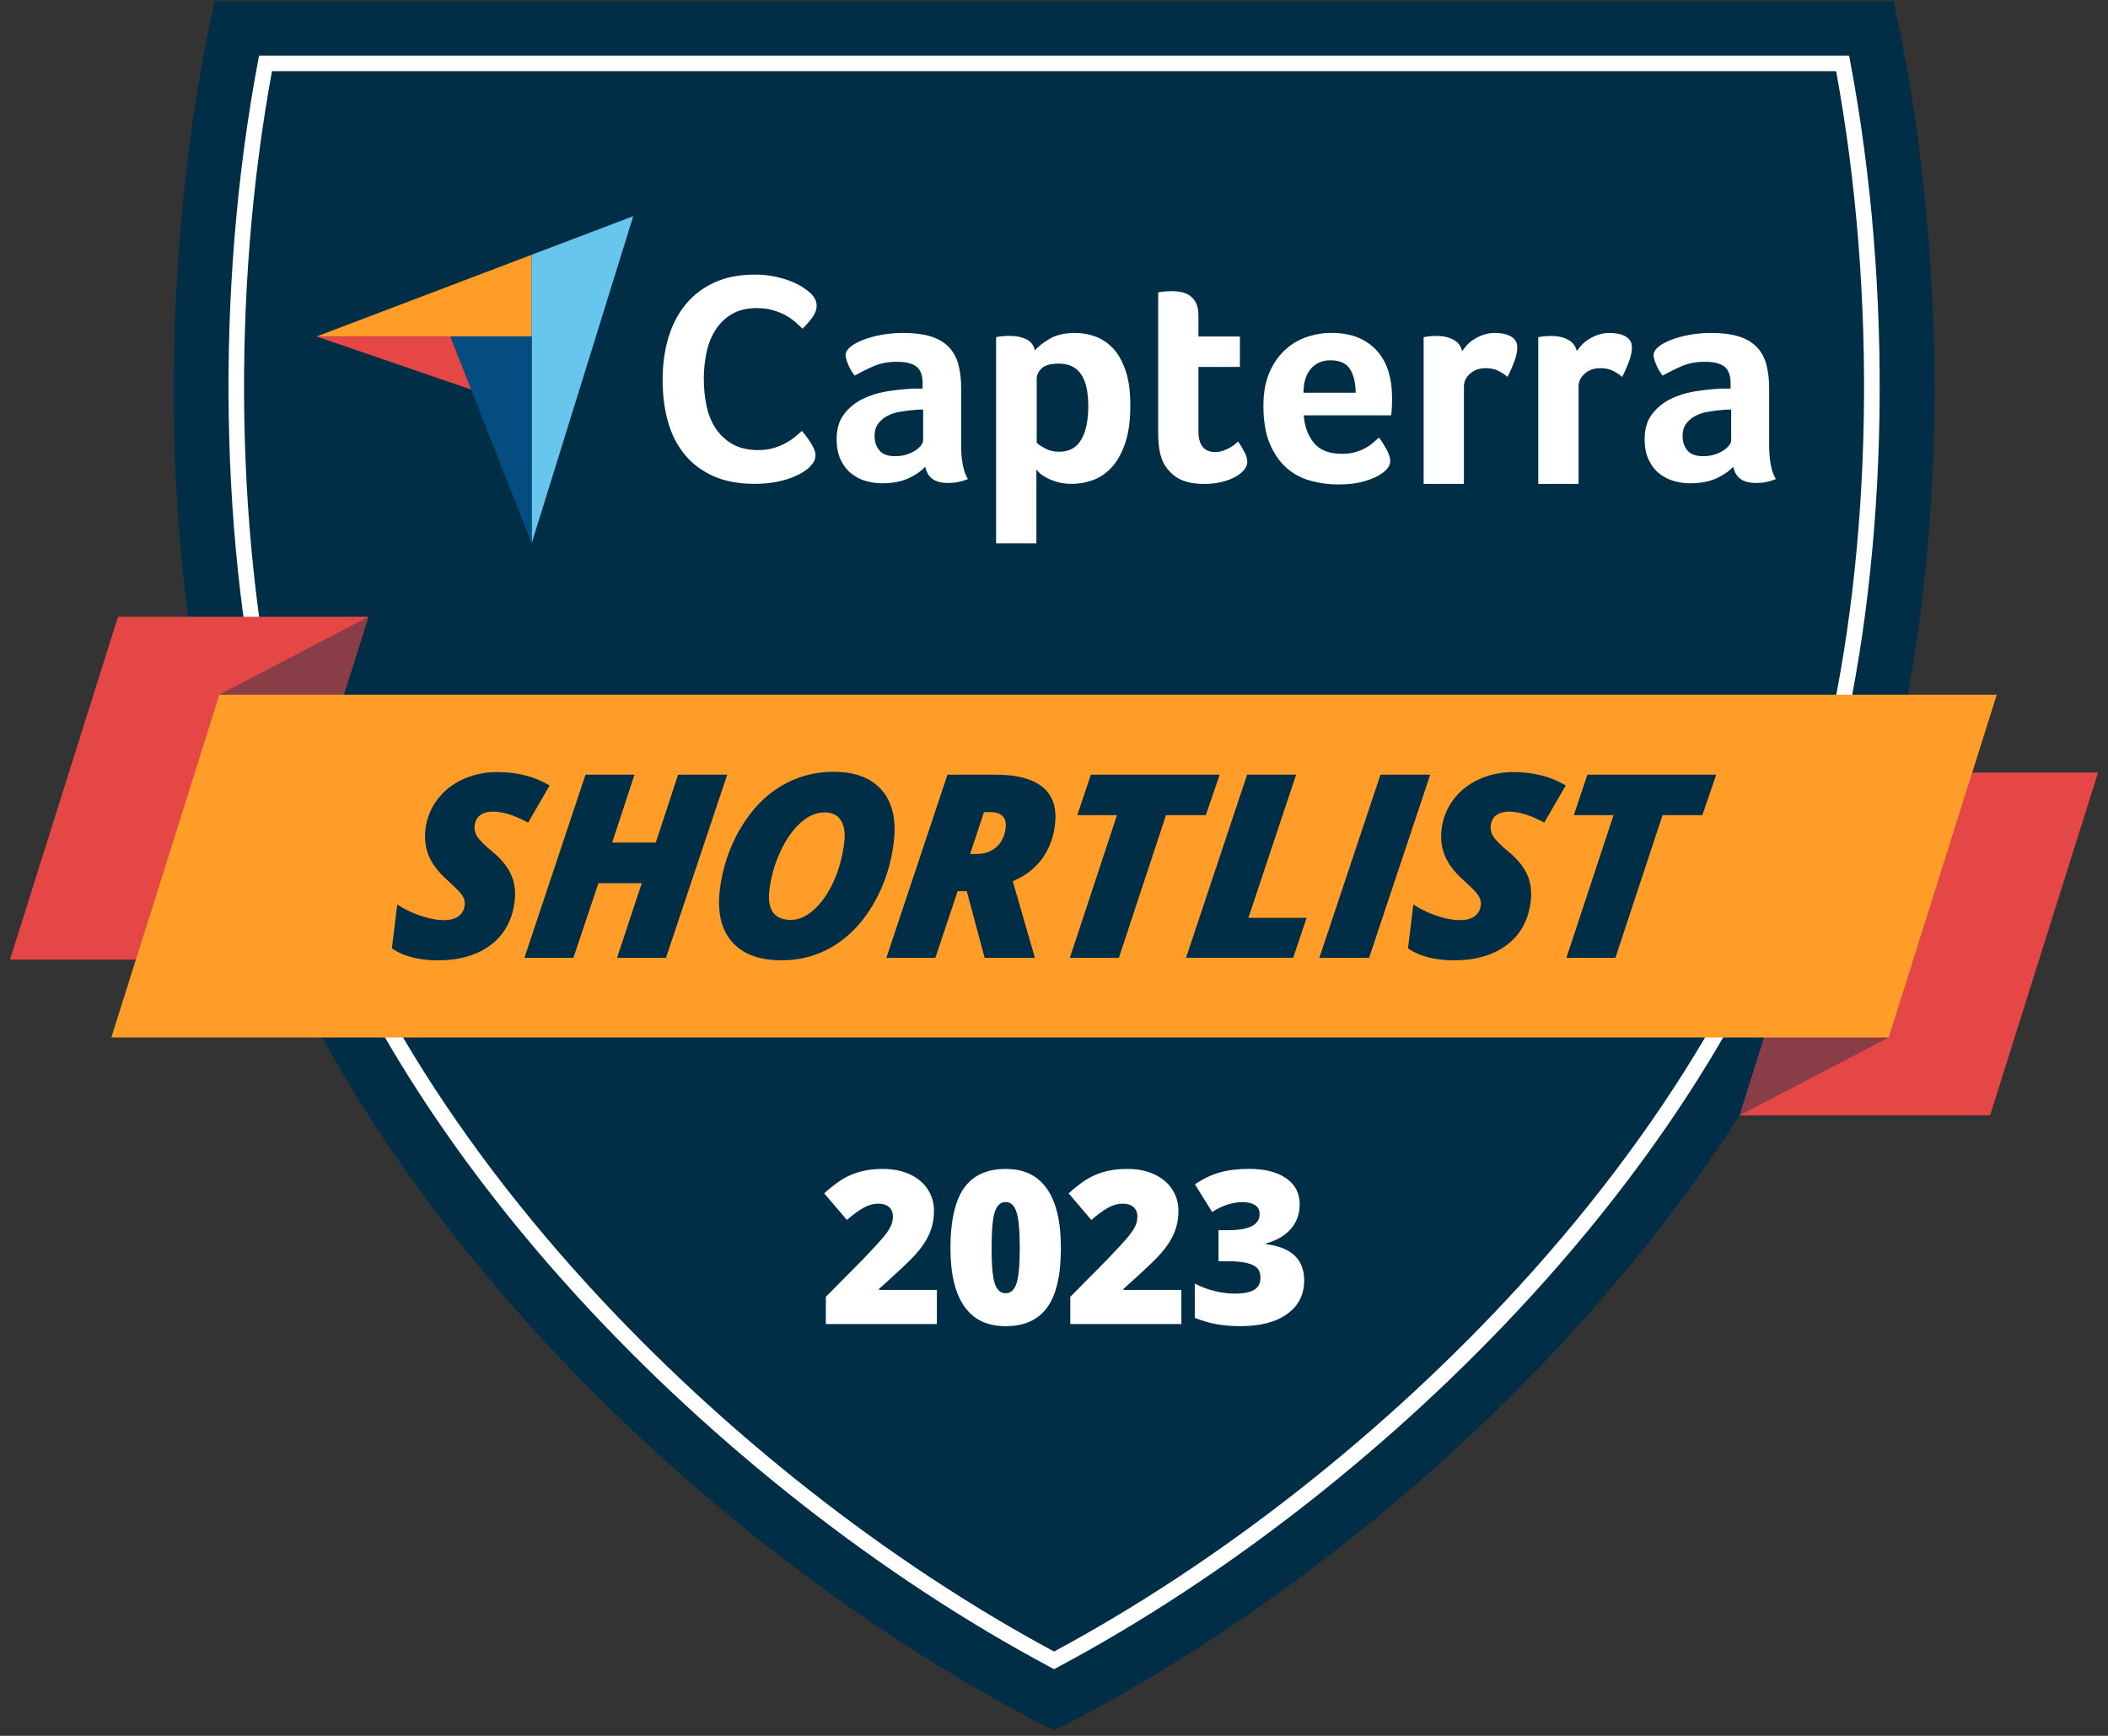 <svg width="136" height="112" viewBox="0 0 136 112" fill="none" xmlns="http://www.w3.org/2000/svg">
<rect x="0" y="0" width="136" height="112" fill="#333333" stroke="none"/>
<g clip-path="url(#clip0_5_2368)">
<path d="M122.071 49.601C115.535 76.754 89.754 100.686 68.006 111.659C46.255 100.686 20.474 76.754 13.94 49.601C9.572 31.424 11.121 12.118 13.86 0.07H122.153C124.892 12.118 126.44 31.424 122.073 49.601H122.071Z" fill="#002E47"/>
<path d="M68.006 107.7L67.769 107.573C56.876 101.761 46.028 93.258 37.225 83.628C27.034 72.478 20.163 60.427 17.361 48.779C14.145 35.397 13.875 18.657 16.637 3.998L16.715 3.588H119.296L119.374 3.998C122.138 18.657 121.866 35.397 118.651 48.779C115.848 60.427 108.978 72.476 98.786 83.626C89.983 93.256 79.135 101.759 68.242 107.571L68.006 107.698V107.7ZM17.548 4.593C14.893 19.021 15.183 35.417 18.337 48.542C21.101 60.025 27.889 71.924 37.966 82.947C46.629 92.425 57.289 100.802 68.004 106.558C78.718 100.802 89.377 92.425 98.042 82.947C108.12 71.922 114.907 60.025 117.67 48.542C120.825 35.416 121.115 19.019 118.459 4.591H17.548V4.593Z" fill="white"/>
<path d="M0.646 61.913L7.613 39.795H23.773L16.806 61.913H0.646Z" fill="#E54747"/>
<g opacity="0.4">
<path d="M7.182 66.94L14.147 44.823L23.773 39.795L16.806 61.913L7.182 66.94Z" fill="#002E47"/>
</g>
<path d="M135.357 49.848L128.392 71.965H112.232L119.197 49.848H135.357Z" fill="#E54747"/>
<g opacity="0.4">
<path d="M128.824 44.823L121.857 66.94L112.232 71.965L119.197 49.848L128.824 44.823Z" fill="#002E47"/>
</g>
<path d="M128.824 44.823L121.857 66.94H7.182L14.147 44.823H128.824Z" fill="#FF9D28"/>
<path d="M33.199 58.172C33.052 59.368 32.542 60.298 31.67 60.964C30.796 61.63 29.65 61.963 28.235 61.963C27.642 61.963 27.089 61.896 26.578 61.764C26.066 61.632 25.635 61.44 25.283 61.185L25.629 58.357C26.048 58.641 26.537 58.881 27.097 59.075C27.658 59.27 28.175 59.367 28.65 59.367C29.048 59.367 29.36 59.283 29.585 59.115C29.81 58.948 29.942 58.712 29.98 58.403C29.998 58.258 29.981 58.122 29.933 57.996C29.885 57.869 29.807 57.743 29.704 57.617C29.602 57.49 29.317 57.211 28.852 56.779C28.283 56.274 27.889 55.755 27.668 55.228C27.446 54.7 27.374 54.122 27.452 53.491C27.538 52.785 27.792 52.15 28.215 51.589C28.637 51.025 29.189 50.588 29.87 50.279C30.552 49.969 31.291 49.815 32.089 49.815C33.376 49.815 34.499 50.103 35.459 50.679L34.073 53.078C33.21 52.604 32.455 52.368 31.808 52.368C31.464 52.368 31.188 52.444 30.984 52.595C30.779 52.746 30.66 52.967 30.623 53.257C30.591 53.521 30.651 53.769 30.803 53.995C30.956 54.224 31.261 54.531 31.722 54.912C32.301 55.381 32.712 55.874 32.955 56.391C33.199 56.908 33.281 57.501 33.199 58.169V58.172ZM42.967 61.801H39.807L41.406 56.984H38.609L36.993 61.801H33.833L37.776 49.984H40.936L39.494 54.364H42.306L43.748 49.984H46.917L42.965 61.801H42.967ZM53.782 49.798C55.182 49.798 56.224 50.198 56.904 50.997C57.585 51.797 57.838 52.915 57.663 54.347C57.488 55.781 57.06 57.09 56.378 58.279C55.697 59.467 54.845 60.376 53.824 61.011C52.803 61.645 51.671 61.961 50.426 61.961C48.978 61.961 47.906 61.559 47.216 60.756C46.525 59.952 46.266 58.838 46.441 57.41C46.616 55.982 47.053 54.67 47.754 53.475C48.455 52.279 49.322 51.366 50.356 50.739C51.39 50.112 52.53 49.798 53.782 49.798ZM54.466 54.38C54.54 53.767 54.47 53.285 54.254 52.937C54.038 52.589 53.685 52.416 53.194 52.416C52.66 52.416 52.143 52.643 51.639 53.095C51.137 53.547 50.704 54.17 50.339 54.962C49.974 55.755 49.742 56.566 49.642 57.395C49.482 58.699 49.941 59.352 51.02 59.352C51.531 59.352 52.035 59.129 52.528 58.68C53.021 58.232 53.441 57.63 53.783 56.871C54.127 56.112 54.354 55.281 54.464 54.382L54.466 54.38ZM61.785 57.501L60.345 61.801H57.185L61.128 49.984H64.256C65.614 49.984 66.62 50.253 67.276 50.793C67.933 51.332 68.193 52.143 68.061 53.225C67.959 54.066 67.678 54.799 67.219 55.424C66.76 56.049 66.133 56.527 65.339 56.854L66.767 61.801H63.525L62.374 57.501H61.785ZM62.588 55.1H63.001C63.512 55.1 63.938 54.953 64.275 54.659C64.613 54.365 64.814 53.954 64.877 53.426C64.918 53.092 64.857 52.837 64.691 52.662C64.526 52.487 64.267 52.4 63.912 52.4H63.484L62.588 55.098V55.1ZM72.183 61.801H69.023L72.064 52.595H69.501L70.379 49.984H78.688L77.796 52.595H75.225L72.185 61.801H72.183ZM76.516 61.801L80.459 49.984H83.619L80.541 59.221H84.296L83.431 61.799H76.516V61.801ZM85.12 61.801L89.063 49.984H92.271L88.328 61.801H85.12ZM98.754 58.172C98.607 59.368 98.098 60.298 97.225 60.964C96.351 61.63 95.206 61.963 93.79 61.963C93.197 61.963 92.645 61.896 92.133 61.764C91.622 61.632 91.19 61.44 90.839 61.185L91.185 58.357C91.603 58.641 92.092 58.881 92.652 59.075C93.214 59.27 93.731 59.367 94.205 59.367C94.603 59.367 94.915 59.283 95.141 59.115C95.365 58.948 95.498 58.712 95.535 58.403C95.553 58.258 95.537 58.122 95.488 57.996C95.44 57.869 95.362 57.743 95.26 57.617C95.157 57.49 94.873 57.211 94.408 56.779C93.839 56.274 93.444 55.755 93.223 55.228C93.002 54.7 92.929 54.122 93.007 53.491C93.093 52.785 93.348 52.15 93.77 51.589C94.192 51.025 94.744 50.588 95.425 50.279C96.108 49.969 96.846 49.815 97.644 49.815C98.931 49.815 100.054 50.103 101.014 50.679L99.628 53.078C98.765 52.604 98.01 52.368 97.363 52.368C97.019 52.368 96.744 52.444 96.539 52.595C96.335 52.746 96.216 52.967 96.178 53.257C96.147 53.521 96.206 53.769 96.359 53.995C96.511 54.224 96.816 54.531 97.277 54.912C97.856 55.381 98.267 55.874 98.51 56.391C98.754 56.908 98.836 57.501 98.754 58.169V58.172ZM104.218 61.801H101.058L104.099 52.595H101.536L102.414 49.984H110.724L109.831 52.595H107.261L104.22 61.801H104.218Z" fill="#002E47"/>
<path d="M20.424 21.711L29.053 21.712H34.3V16.438L20.424 21.711Z" fill="#FF9D28"/>
<path d="M34.3 16.438V35.06L40.854 13.948L34.3 16.438Z" fill="#68C5ED"/>
<path d="M34.3 21.712H29.053L34.3 35.06V21.712Z" fill="#044D80"/>
<path d="M20.424 21.711L30.4 25.136L29.053 21.712L20.424 21.711Z" fill="#E54747"/>
<path d="M52.212 30.158C52.136 30.234 52.009 30.331 51.833 30.446C51.656 30.561 51.423 30.677 51.139 30.794C50.854 30.909 50.505 31.01 50.094 31.093C49.681 31.177 49.21 31.218 48.678 31.218C47.652 31.218 46.764 31.051 46.017 30.716C45.269 30.381 44.652 29.916 44.164 29.317C43.677 28.718 43.318 28.012 43.091 27.195C42.863 26.379 42.749 25.482 42.749 24.506C42.749 23.529 42.872 22.626 43.119 21.796C43.367 20.967 43.737 20.251 44.231 19.646C44.726 19.042 45.344 18.569 46.084 18.229C46.826 17.889 47.696 17.718 48.697 17.718C49.192 17.718 49.638 17.762 50.036 17.853C50.436 17.943 50.784 18.049 51.081 18.171C51.379 18.294 51.626 18.422 51.823 18.556C52.02 18.692 52.169 18.804 52.27 18.893C52.386 18.999 52.485 19.123 52.563 19.259C52.645 19.401 52.686 19.555 52.686 19.722C52.686 19.979 52.591 20.238 52.402 20.494C52.213 20.749 52.003 20.988 51.775 21.208C51.622 21.054 51.451 20.898 51.262 20.736C51.072 20.576 50.86 20.435 50.626 20.312C50.391 20.189 50.125 20.087 49.828 20.003C49.53 19.92 49.197 19.879 48.829 19.879C48.184 19.879 47.641 20.011 47.203 20.275C46.766 20.539 46.415 20.883 46.149 21.307C45.883 21.731 45.693 22.216 45.578 22.763C45.464 23.312 45.407 23.871 45.407 24.431C45.407 25.036 45.465 25.614 45.578 26.167C45.691 26.719 45.889 27.208 46.167 27.632C46.447 28.056 46.811 28.397 47.261 28.655C47.711 28.912 48.271 29.04 48.942 29.04C49.298 29.04 49.623 28.995 49.921 28.904C50.218 28.815 50.48 28.705 50.709 28.577C50.938 28.449 51.137 28.315 51.308 28.172C51.479 28.03 51.622 27.907 51.736 27.805C51.812 27.895 51.9 28.004 52.002 28.133C52.102 28.261 52.199 28.397 52.286 28.538C52.376 28.679 52.452 28.821 52.515 28.962C52.578 29.103 52.61 29.232 52.61 29.347C52.61 29.514 52.578 29.656 52.515 29.771C52.452 29.886 52.35 30.015 52.21 30.156M62.008 28.679C62.008 29.7 62.155 30.444 62.447 30.911C62.218 31.002 62.004 31.066 61.807 31.105C61.61 31.144 61.401 31.162 61.186 31.162C60.726 31.162 60.379 31.071 60.144 30.891C59.908 30.71 59.759 30.452 59.694 30.115C59.413 30.413 59.043 30.666 58.586 30.872C58.126 31.078 57.566 31.183 56.902 31.183C56.558 31.183 56.214 31.134 55.87 31.038C55.526 30.941 55.214 30.783 54.933 30.563C54.652 30.344 54.423 30.05 54.245 29.684C54.066 29.315 53.977 28.869 53.977 28.339C53.977 27.681 54.133 27.147 54.446 26.734C54.758 26.321 55.151 25.996 55.621 25.758C56.093 25.52 56.603 25.356 57.152 25.265C57.7 25.174 58.203 25.116 58.662 25.09C58.814 25.077 58.965 25.071 59.112 25.071H59.523V24.718C59.523 24.221 59.393 23.868 59.13 23.658C58.868 23.45 58.444 23.343 57.858 23.343C57.31 23.343 56.822 23.435 56.397 23.615C55.969 23.796 55.552 24.004 55.145 24.236C54.966 24.017 54.823 23.773 54.715 23.509C54.607 23.245 54.553 23.046 54.553 22.918C54.553 22.737 54.652 22.562 54.849 22.393C55.046 22.226 55.318 22.073 55.662 21.938C56.006 21.802 56.4 21.692 56.847 21.608C57.293 21.525 57.764 21.482 58.262 21.482C58.95 21.482 59.534 21.552 60.012 21.696C60.49 21.839 60.879 22.058 61.178 22.356C61.478 22.654 61.691 23.026 61.818 23.472C61.944 23.918 62.01 24.439 62.01 25.034V28.681L62.008 28.679ZM59.56 26.429H59.292C59.203 26.429 59.114 26.436 59.025 26.448C58.706 26.474 58.39 26.513 58.078 26.565C57.765 26.617 57.488 26.708 57.246 26.836C57.005 26.966 56.808 27.134 56.653 27.34C56.501 27.547 56.425 27.813 56.425 28.136C56.425 28.499 56.527 28.806 56.73 29.057C56.934 29.31 57.278 29.434 57.762 29.434C58.004 29.434 58.234 29.403 58.45 29.338C58.666 29.273 58.857 29.189 59.023 29.085C59.188 28.981 59.318 28.869 59.415 28.744C59.51 28.622 59.558 28.508 59.558 28.406V26.427L59.56 26.429ZM66.769 22.607C66.972 22.361 67.29 22.112 67.721 21.859C68.153 21.606 68.699 21.482 69.36 21.482C69.83 21.482 70.278 21.562 70.704 21.724C71.13 21.885 71.508 22.148 71.839 22.508C72.17 22.871 72.432 23.349 72.629 23.944C72.826 24.539 72.925 25.27 72.925 26.137C72.925 27.145 72.81 27.976 72.581 28.629C72.352 29.282 72.056 29.799 71.695 30.182C71.333 30.563 70.929 30.831 70.485 30.987C70.04 31.142 69.596 31.22 69.151 31.22C68.783 31.22 68.461 31.177 68.188 31.093C67.915 31.01 67.682 30.915 67.492 30.813C67.303 30.708 67.156 30.606 67.053 30.502C66.951 30.398 66.888 30.327 66.864 30.288V35.057H64.264V21.752C64.327 21.738 64.405 21.726 64.494 21.712C64.572 21.699 64.662 21.69 64.764 21.683C64.866 21.677 64.989 21.673 65.13 21.673C65.554 21.673 65.913 21.744 66.209 21.887C66.505 22.03 66.691 22.268 66.769 22.605M70.211 26.195C70.211 25.806 70.18 25.445 70.117 25.108C70.053 24.772 69.949 24.482 69.802 24.236C69.662 23.995 69.458 23.797 69.213 23.663C68.965 23.528 68.664 23.461 68.311 23.461C67.779 23.461 67.407 23.565 67.198 23.771C66.99 23.978 66.884 24.205 66.884 24.45V28.564C66.985 28.668 67.165 28.791 67.425 28.932C67.686 29.076 67.987 29.146 68.329 29.146C68.977 29.146 69.451 28.888 69.756 28.371C70.061 27.854 70.211 27.128 70.211 26.198M74.932 29.533C74.842 29.274 74.785 29.003 74.759 28.718C74.733 28.434 74.72 28.149 74.72 27.865V18.863C74.809 18.85 74.904 18.837 75.006 18.824C75.095 18.811 75.19 18.802 75.292 18.794C75.395 18.789 75.497 18.785 75.597 18.785C75.802 18.785 76.005 18.804 76.209 18.843C76.414 18.882 76.598 18.96 76.764 19.075C76.929 19.192 77.063 19.351 77.165 19.551C77.268 19.752 77.318 20.014 77.318 20.336V21.714H79.994V23.675H77.318V27.813C77.318 28.715 77.68 29.167 78.408 29.167C78.586 29.167 78.755 29.137 78.913 29.079C79.073 29.022 79.217 28.956 79.343 28.886C79.47 28.815 79.583 28.741 79.678 28.663C79.773 28.584 79.84 28.527 79.879 28.488C80.07 28.772 80.217 29.02 80.318 29.226C80.42 29.434 80.47 29.63 80.47 29.812C80.47 29.981 80.403 30.149 80.269 30.312C80.135 30.476 79.948 30.627 79.706 30.762C79.464 30.9 79.17 31.01 78.826 31.095C78.482 31.181 78.106 31.224 77.697 31.224C76.907 31.224 76.291 31.067 75.852 30.759C75.413 30.448 75.103 30.041 74.924 29.537M86.585 29.28C86.905 29.28 87.186 29.245 87.43 29.174C87.673 29.103 87.891 29.016 88.082 28.912C88.274 28.808 88.441 28.696 88.581 28.572C88.722 28.449 88.849 28.335 88.964 28.231C89.117 28.425 89.276 28.674 89.444 28.979C89.609 29.284 89.693 29.531 89.693 29.726C89.693 30.011 89.533 30.27 89.215 30.502C88.947 30.708 88.568 30.887 88.077 31.036C87.586 31.185 87.009 31.259 86.347 31.259C85.748 31.259 85.159 31.181 84.579 31.026C83.998 30.872 83.481 30.601 83.029 30.212C82.577 29.823 82.211 29.304 81.93 28.65C81.649 27.997 81.51 27.173 81.51 26.176C81.51 25.361 81.634 24.66 81.882 24.071C82.131 23.483 82.462 22.994 82.877 22.605C83.292 22.216 83.758 21.932 84.283 21.752C84.805 21.571 85.341 21.48 85.89 21.48C86.604 21.48 87.208 21.593 87.707 21.82C88.203 22.047 88.609 22.35 88.921 22.732C89.234 23.113 89.459 23.55 89.6 24.041C89.74 24.532 89.81 25.049 89.81 25.594V25.865C89.81 25.97 89.806 26.079 89.801 26.195C89.795 26.312 89.788 26.425 89.782 26.535C89.775 26.645 89.766 26.732 89.754 26.797H84.114C84.164 27.509 84.381 28.101 84.766 28.573C85.15 29.046 85.758 29.282 86.589 29.282M87.461 25.343C87.461 24.722 87.342 24.218 87.106 23.829C86.868 23.44 86.442 23.247 85.826 23.247C85.3 23.247 84.882 23.431 84.567 23.799C84.253 24.167 84.097 24.683 84.097 25.341H87.463L87.461 25.343ZM94.333 22.655C94.41 22.54 94.512 22.412 94.638 22.27C94.765 22.129 94.921 22.001 95.107 21.885C95.291 21.77 95.496 21.673 95.719 21.597C95.942 21.521 96.18 21.482 96.437 21.482C96.589 21.482 96.753 21.495 96.924 21.521C97.097 21.547 97.255 21.595 97.402 21.666C97.549 21.737 97.666 21.833 97.755 21.954C97.845 22.077 97.889 22.228 97.889 22.406C97.889 22.689 97.819 23.012 97.679 23.379C97.538 23.745 97.398 24.058 97.259 24.316C97.041 24.136 96.826 23.996 96.608 23.9C96.39 23.803 96.135 23.755 95.844 23.755C95.449 23.755 95.116 23.872 94.849 24.104C94.581 24.338 94.447 24.616 94.447 24.941V31.222H91.847V21.755C91.91 21.742 91.986 21.729 92.076 21.716C92.152 21.703 92.241 21.694 92.343 21.686C92.446 21.681 92.567 21.677 92.706 21.677C93.113 21.677 93.467 21.757 93.768 21.917C94.067 22.077 94.255 22.324 94.332 22.657M101.728 22.655C101.804 22.54 101.907 22.412 102.035 22.27C102.161 22.129 102.318 22.001 102.504 21.885C102.688 21.77 102.892 21.673 103.115 21.597C103.339 21.521 103.577 21.482 103.833 21.482C103.986 21.482 104.15 21.495 104.321 21.521C104.494 21.547 104.652 21.595 104.799 21.666C104.946 21.737 105.063 21.833 105.152 21.954C105.241 22.077 105.286 22.228 105.286 22.406C105.286 22.689 105.215 23.012 105.076 23.379C104.934 23.745 104.795 24.058 104.655 24.316C104.438 24.136 104.222 23.996 104.004 23.9C103.787 23.803 103.532 23.755 103.24 23.755C102.846 23.755 102.513 23.872 102.245 24.104C101.977 24.338 101.843 24.616 101.843 24.941V31.222H99.243V21.755C99.306 21.742 99.383 21.729 99.472 21.716C99.548 21.703 99.638 21.694 99.74 21.686C99.842 21.681 99.963 21.677 100.103 21.677C100.51 21.677 100.865 21.757 101.165 21.917C101.464 22.077 101.652 22.324 101.728 22.657M114.137 28.679C114.137 29.7 114.284 30.444 114.576 30.911C114.347 31.002 114.133 31.066 113.936 31.105C113.739 31.144 113.531 31.162 113.315 31.162C112.855 31.162 112.508 31.071 112.273 30.891C112.037 30.71 111.888 30.452 111.823 30.115C111.542 30.413 111.172 30.666 110.715 30.872C110.255 31.078 109.696 31.183 109.032 31.183C108.688 31.183 108.343 31.134 107.999 31.038C107.655 30.941 107.343 30.783 107.062 30.563C106.781 30.344 106.552 30.05 106.374 29.684C106.195 29.315 106.106 28.869 106.106 28.339C106.106 27.681 106.262 27.147 106.575 26.734C106.887 26.321 107.28 25.996 107.75 25.758C108.221 25.52 108.732 25.356 109.279 25.265C109.828 25.174 110.33 25.116 110.789 25.09C110.942 25.077 111.092 25.071 111.239 25.071H111.65V24.718C111.65 24.221 111.52 23.868 111.258 23.658C110.996 23.45 110.572 23.343 109.986 23.343C109.437 23.343 108.95 23.435 108.524 23.615C108.096 23.796 107.679 24.004 107.272 24.236C107.094 24.017 106.95 23.773 106.843 23.509C106.735 23.245 106.681 23.046 106.681 22.918C106.681 22.737 106.779 22.562 106.976 22.393C107.174 22.226 107.445 22.073 107.789 21.938C108.133 21.802 108.528 21.692 108.974 21.608C109.42 21.525 109.893 21.482 110.389 21.482C111.077 21.482 111.661 21.552 112.139 21.696C112.617 21.839 113.006 22.058 113.305 22.356C113.605 22.654 113.819 23.026 113.945 23.472C114.072 23.918 114.137 24.439 114.137 25.034V28.681V28.679ZM111.689 26.429H111.421C111.332 26.429 111.243 26.436 111.154 26.448C110.836 26.474 110.519 26.513 110.207 26.565C109.895 26.617 109.617 26.708 109.376 26.836C109.134 26.966 108.937 27.134 108.782 27.34C108.63 27.547 108.554 27.813 108.554 28.136C108.554 28.499 108.656 28.806 108.86 29.057C109.065 29.31 109.409 29.434 109.893 29.434C110.134 29.434 110.365 29.403 110.581 29.338C110.797 29.273 110.988 29.189 111.154 29.085C111.319 28.981 111.449 28.869 111.546 28.744C111.641 28.622 111.689 28.508 111.689 28.406V26.427V26.429ZM60.44 85.43H53.279V83.674L55.69 81.238C56.378 80.518 56.828 80.027 57.04 79.763C57.252 79.499 57.399 79.274 57.483 79.085C57.566 78.895 57.607 78.698 57.607 78.491C57.607 78.234 57.524 78.032 57.358 77.883C57.191 77.734 56.958 77.66 56.657 77.66C56.356 77.66 56.032 77.749 55.716 77.926C55.398 78.104 55.039 78.367 54.639 78.713L53.173 76.998C53.681 76.544 54.109 76.219 54.457 76.023C54.812 75.824 55.192 75.673 55.587 75.575C55.995 75.471 56.452 75.421 56.962 75.421C57.602 75.421 58.171 75.532 58.673 75.757C59.175 75.982 59.564 76.302 59.841 76.719C60.118 77.135 60.256 77.602 60.256 78.119C60.256 78.506 60.207 78.863 60.111 79.192C60.014 79.522 59.865 79.843 59.662 80.161C59.46 80.479 59.192 80.812 58.855 81.164C58.52 81.515 57.806 82.181 56.713 83.161V83.228H60.445V85.428L60.44 85.43ZM68.446 80.511C68.446 82.257 68.154 83.535 67.569 84.348C66.983 85.16 66.088 85.566 64.883 85.566C63.678 85.566 62.815 85.142 62.216 84.294C61.617 83.446 61.318 82.185 61.318 80.511C61.318 78.837 61.61 77.468 62.196 76.65C62.779 75.832 63.676 75.422 64.881 75.422C66.086 75.422 66.944 75.848 67.544 76.702C68.145 77.554 68.445 78.824 68.445 80.513L68.446 80.511ZM63.972 80.511C63.972 81.627 64.04 82.393 64.18 82.813C64.319 83.232 64.554 83.442 64.881 83.442C65.208 83.442 65.448 83.226 65.586 82.795C65.724 82.363 65.792 81.603 65.792 80.513C65.792 79.423 65.722 78.653 65.584 78.214C65.445 77.775 65.21 77.556 64.883 77.556C64.556 77.556 64.321 77.768 64.182 78.19C64.042 78.612 63.974 79.388 63.974 80.511H63.972ZM76.211 85.43H69.051V83.674L71.461 81.238C72.149 80.518 72.599 80.027 72.811 79.763C73.023 79.499 73.17 79.274 73.254 79.085C73.338 78.895 73.379 78.698 73.379 78.491C73.379 78.234 73.295 78.032 73.129 77.883C72.962 77.734 72.73 77.66 72.428 77.66C72.127 77.66 71.803 77.749 71.487 77.926C71.169 78.104 70.81 78.367 70.41 78.713L68.945 76.998C69.453 76.544 69.88 76.219 70.228 76.023C70.583 75.824 70.964 75.673 71.359 75.575C71.766 75.471 72.224 75.421 72.733 75.421C73.373 75.421 73.942 75.532 74.444 75.757C74.947 75.982 75.335 76.302 75.612 76.719C75.889 77.135 76.027 77.602 76.027 78.119C76.027 78.506 75.979 78.863 75.882 79.192C75.785 79.522 75.636 79.843 75.434 80.161C75.231 80.479 74.963 80.812 74.627 81.164C74.292 81.515 73.578 82.181 72.484 83.161V83.228H76.217V85.428L76.211 85.43ZM83.851 77.703C83.851 78.314 83.665 78.841 83.292 79.278C82.918 79.717 82.378 80.035 81.672 80.232V80.273C83.318 80.479 84.141 81.259 84.141 82.609C84.141 83.528 83.779 84.249 83.052 84.775C82.324 85.302 81.316 85.566 80.024 85.566C79.494 85.566 79.001 85.527 78.549 85.451C78.097 85.374 77.608 85.235 77.082 85.032V82.819C77.513 83.04 77.954 83.202 78.4 83.308C78.848 83.414 79.261 83.466 79.639 83.466C80.223 83.466 80.651 83.384 80.918 83.219C81.186 83.055 81.32 82.797 81.32 82.445C81.32 82.175 81.249 81.967 81.112 81.82C80.974 81.673 80.747 81.564 80.437 81.489C80.126 81.415 79.721 81.378 79.222 81.378H78.614V79.373H79.235C80.589 79.373 81.266 79.027 81.266 78.333C81.266 78.073 81.166 77.879 80.965 77.753C80.764 77.626 80.496 77.563 80.158 77.563C79.527 77.563 78.874 77.775 78.201 78.197L77.095 76.416C77.617 76.055 78.151 75.8 78.698 75.646C79.245 75.493 79.871 75.417 80.578 75.417C81.599 75.417 82.401 75.62 82.981 76.025C83.561 76.43 83.851 76.988 83.851 77.699V77.703Z" fill="white"/>
</g>
<defs>
<clipPath id="clip0_5_2368">
<rect width="136" height="111.59" fill="white" transform="translate(0 0.07)"/>
</clipPath>
</defs>
</svg>
